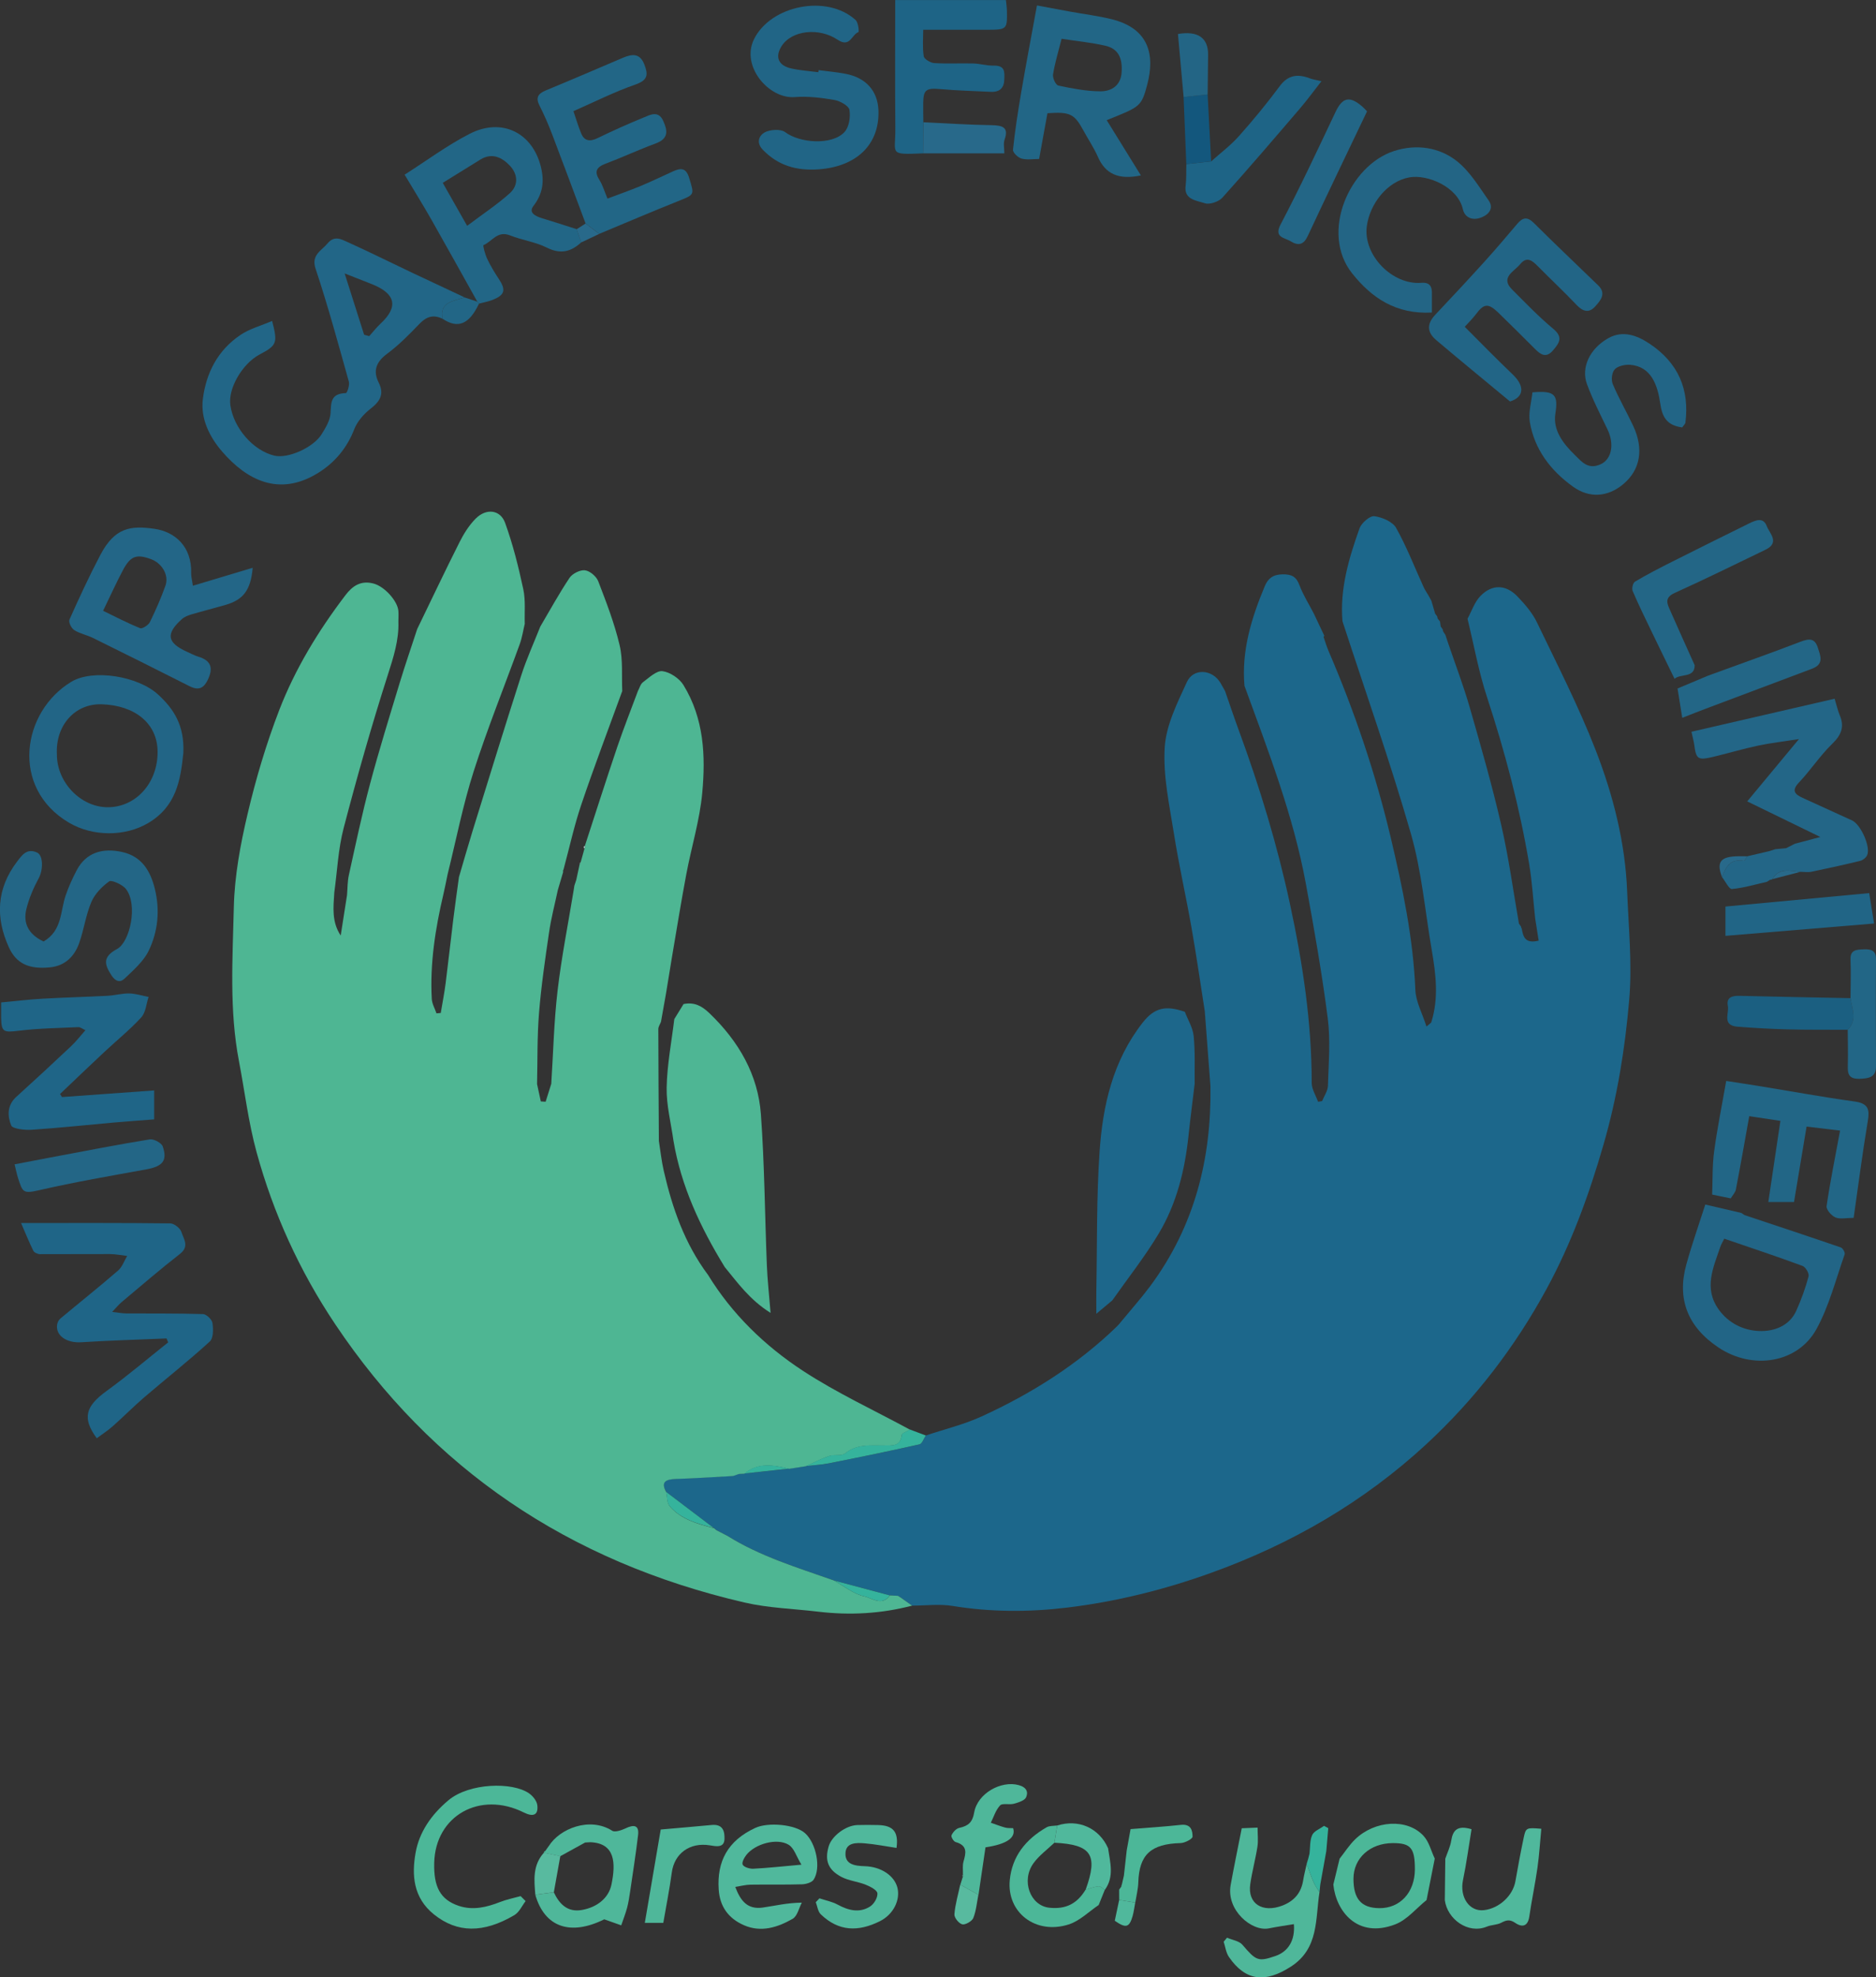 <svg xmlns="http://www.w3.org/2000/svg" id="Layer_2" viewBox="0 0 509.6 537.01"><rect x="0" y="0" width="509.6" height="537.01" fill="#333333" stroke="none"/><g id="Layer_1-2"><path d="m251.49,389.85c5.06-1.7,10.35-2.97,15.15-5.17,13.72-6.27,26.22-14.21,36.84-24.52.43-.41.78-.89,1.16-1.34,2.62-3.19,5.38-6.28,7.83-9.57,12.1-16.35,16.62-34.68,16.34-54.23-.51-6.79-1.03-13.58-1.54-20.37-1.19-7.58-2.28-15.18-3.61-22.74-1.49-8.47-3.41-16.89-4.75-25.38-1.23-7.81-3-15.74-2.53-23.51.36-6.03,3.4-12.07,6.03-17.8,1.78-3.87,6.96-3.47,9.14.28.42.72.81,1.44,1.22,2.16,1.25,3.59,2.46,7.2,3.77,10.77,5.66,15.38,10.39,30.97,13.84,46.94,3.48,16.12,5.94,32.26,5.93,48.71,0,1.71,1.12,3.42,1.73,5.14.37-.06.73-.13,1.1-.19.55-1.38,1.54-2.75,1.58-4.14.18-6.1.73-12.27-.04-18.29-1.57-12.27-3.73-24.49-5.97-36.68-3.39-18.45-10.22-36.01-16.66-53.67-.84-9.5,1.88-18.38,5.53-27.09.84-2,2.15-3.13,4.76-3.18,2.55-.05,3.8.66,4.64,2.93,1,2.68,2.59,5.17,3.92,7.75.96,2.02,1.92,4.05,2.87,6.07,0,0-.22.09-.22.09,0,0,.01.22.01.22.44,1.26.8,2.54,1.33,3.76,7.08,16.44,12.76,33.27,16.87,50.58,3.25,13.7,6.13,27.39,6.71,41.47.13,3.2,1.88,6.34,3.02,9.93.98-.85,1.24-.97,1.3-1.14,2.08-6.55,1.25-13.12.12-19.69-1.81-10.53-2.71-21.28-5.65-31.53-5.57-19.39-12.33-38.49-18.59-57.71-.74-8.77,1.73-17.07,4.64-25.24.51-1.43,2.8-3.43,4-3.28,2.14.26,5,1.52,5.91,3.14,2.9,5.17,5.03,10.7,7.48,16.08.37.81.89,1.56,1.35,2.34.26.47.51.93.77,1.4.34,1.16.68,2.33,1.02,3.49.19.25.37.51.56.76.02.22.08.44.17.64.2.25.39.5.59.74.07.46.13.91.2,1.37.18.26.36.51.54.77,0,.22.06.43.16.63.19.28.38.56.56.85.22.67.44,1.34.67,2.02,2,5.88,4.22,11.71,5.94,17.66,3.05,10.61,6.1,21.24,8.57,31.98,2.04,8.84,3.24,17.84,4.81,26.78.18.25.36.51.54.76.03.22.1.43.22.62.4,2.08.8,4.17,4.6,3.24-.32-2-.64-4.04-.96-6.08-.53-4.92-.81-9.89-1.63-14.77-2.58-15.36-6.57-30.42-11.45-45.31-2.28-6.94-3.56-14.17-5.29-21.26,1.14-2.08,1.89-4.5,3.51-6.18,3.15-3.25,6.91-3.15,10.05.12,2.06,2.14,4.08,4.5,5.32,7.09,5.51,11.45,11.33,22.82,15.91,34.6,4.81,12.38,8.07,25.24,8.58,38.51.38,9.76,1.39,19.6.56,29.28-1.13,13.21-3.22,26.36-6.96,39.29-3.92,13.58-8.69,26.8-15.51,39.33-8.51,15.62-19.26,29.76-32.71,42.19-16.83,15.54-36.45,27-58.5,34.92-12.6,4.53-25.69,7.8-39.1,9.41-10.28,1.24-20.68,1.23-31.03-.46-3.55-.58-7.31-.09-10.98-.08-1.01-.72-2.02-1.43-3.03-2.15l-.79-.51c-.74-.04-1.49-.08-2.23-.13-5.07-1.35-10.15-2.71-15.22-4.06-9.9-3.49-20.01-6.54-28.89-12.1-.99-.51-1.98-1.02-2.97-1.53-.25-.2-.49-.41-.74-.61-4.32-3.27-8.64-6.55-12.96-9.82-1.49-2.69-.2-3.45,2.63-3.54,5.19-.17,10.37-.53,15.55-.8.53-.18,1.05-.37,1.58-.55.49-.02.99-.05,1.48-.07,4.06-.44,8.12-.89,12.18-1.33,1.5-.23,3.01-.46,4.51-.7,2.09-.24,4.22-.33,6.27-.74,8.22-1.64,16.44-3.32,24.61-5.15.74-.17,1.16-1.58,1.73-2.41Z" style="fill:#1c678b;"></path><path d="m193.89,414.97c.25.2.49.41.74.61.99.51,1.98,1.02,2.97,1.53,8.88,5.56,18.99,8.61,28.89,12.1,2.75,1.52,5.33,3.69,8.3,4.33,1.97.42,4.84,2.8,6.93-.27.74.04,1.49.08,2.23.13.26.17.53.34.79.51,1.01.72,2.02,1.43,3.03,2.15-8.38,2.19-16.89,2.67-25.51,1.64-6.67-.8-13.5-.98-19.98-2.48-48.15-11.14-85.06-36.56-111.17-75.51-9.77-14.57-16.87-30.23-21.41-46.79-2.22-8.1-3.21-16.49-4.79-24.75-2.66-13.88-1.71-27.9-1.39-41.84.2-8.46,1.78-16.99,3.74-25.29,2.25-9.55,5.07-19.06,8.62-28.26,4.3-11.12,10.57-21.44,17.95-31.13,1.93-2.54,4.18-4.08,7.64-3.17,3.01.79,6.55,4.76,6.75,7.46.07.93.01,1.86,0,2.8.19,5.07-1.34,9.76-2.89,14.61-4.4,13.74-8.34,27.62-11.98,41.55-1.49,5.69-1.73,11.65-2.54,17.49-.24,3.95-.76,7.92,1.74,11.68.57-3.66,1.15-7.32,1.72-10.98.15-1.82.11-3.67.5-5.45,1.82-8.21,3.54-16.46,5.71-24.59,2.47-9.28,5.33-18.47,8.12-27.67,1.47-4.87,3.15-9.69,4.73-14.54,3.82-7.87,7.56-15.78,11.5-23.6,1.14-2.26,2.54-4.52,4.34-6.35,2.87-2.93,6.73-2.52,8.05,1.13,2.12,5.86,3.63,11.93,4.93,18,.65,3.04.3,6.26.4,9.4-.44,1.82-.71,3.69-1.34,5.45-4.18,11.54-8.81,22.96-12.54,34.62-2.93,9.17-4.76,18.63-7.08,27.96-.37,1.79-.71,3.58-1.13,5.36-2.21,9.38-3.69,18.84-3.17,28.47.07,1.33.84,2.62,1.28,3.93.39-.04.78-.08,1.16-.11.45-2.7.98-5.39,1.33-8.1.74-5.82,1.37-11.65,2.09-17.47.47-3.78,1.01-7.54,1.52-11.32,1.23-4.19,2.42-8.39,3.71-12.56,4.37-14.09,8.7-28.19,13.22-42.24,1.44-4.49,3.43-8.84,5.17-13.25,2.62-4.44,5.09-8.96,7.96-13.25.75-1.12,2.88-2.2,4.18-2.03,1.35.17,3.09,1.68,3.59,2.96,2.2,5.71,4.42,11.46,5.81,17.36.95,4.02.53,8.31.72,12.48-3.73,10.26-7.62,20.47-11.11,30.8-1.96,5.79-3.25,11.77-4.84,17.66-.14.21-.17.43-.1.67-.48,1.64-.97,3.27-1.45,4.91-.81,3.83-1.82,7.63-2.38,11.5-1.07,7.29-2.14,14.6-2.73,21.94-.52,6.4-.38,12.84-.53,19.26.34,1.57.68,3.14,1.02,4.71.44.03.87.05,1.31.08.51-1.62,1.02-3.25,1.53-4.87.54-8.43.73-16.89,1.71-25.28,1.07-9.15,2.89-18.23,4.38-27.34.06-.39.12-.79.18-1.18.17-.53.35-1.05.52-1.58.3-1.41.61-2.82.91-4.22.1-.2.2-.41.3-.61.34-1.21.67-2.43,1.01-3.64.14-.21.16-.43.08-.66,2.94-9.01,5.82-18.05,8.86-27.03,1.72-5.07,3.71-10.06,5.57-15.09.45-.83.69-1.91,1.4-2.44,1.65-1.22,3.69-3.2,5.29-2.99,2.08.27,4.59,1.98,5.67,3.73,5.63,9.13,6.06,19.29,5.13,29.35-.68,7.4-2.94,14.66-4.32,22.01-1.41,7.49-2.62,15.01-3.9,22.53-.56,3.3-1.08,6.6-1.62,9.9-.46,2.57-.91,5.14-1.37,7.71-.25.65-.72,1.31-.72,1.96.01,10.13.09,20.26.15,30.39.43,2.71.71,5.45,1.33,8.13,2.3,10.04,5.65,19.72,12.04,28.28,6.44,10.51,15.3,19.18,25.81,26.05,9.16,5.99,19.32,10.69,29.04,15.96-.79.49-2.21.93-2.26,1.48-.29,3.2-2.7,2.83-4.98,2.83-3.62,0-7.26-.41-10.39,2.17-.92.76-2.96.22-4.32.68-2.19.74-4.24,1.83-6.35,2.77-1.5.23-3.01.46-4.51.7-4.25-1.04-8.46-1.77-12.18,1.33-.49.02-.99.05-1.48.07-.53.18-1.05.37-1.58.55-5.18.28-10.37.64-15.55.8-2.84.09-4.12.86-2.63,3.54.31,1.32.18,2.95.99,3.9,3.02,3.51,7.48,4.79,11.97,5.92Z" style="fill:#4eb693;"></path><path d="m185.68,272.68c2.92-.6,4.97.52,6.99,2.45,8.06,7.71,13.24,16.8,14.02,27.46.99,13.66,1.07,27.37,1.62,41.06.16,4.02.62,8.02,1.01,12.91-5.76-3.63-8.93-8.19-12.45-12.45-6.61-10.76-11.87-21.98-13.93-34.32-.67-4.81-1.94-9.63-1.85-14.43.12-6.21,1.33-12.4,2.08-18.6.84-1.36,1.67-2.72,2.51-4.08Z" style="fill:#4eb694;"></path><path d="m302.15,353.16c-1.18.99-2.36,1.97-4.34,3.63,0-2.59-.03-4.37,0-6.15.24-12.66.02-25.35.89-37.97.86-12.39,3.56-24.53,11.68-34.92,3.25-4.16,6.34-4.74,11.47-2.96.84,2.19,2.18,4.34,2.4,6.58.43,4.29.22,8.64.27,12.97-.56,4.68-1.17,9.35-1.66,14.03-.99,9.32-3.18,18.4-8.08,26.61-3.76,6.3-8.4,12.15-12.64,18.19Z" style="fill:#1d678b;"></path><path d="m120.23,86.58c-2.5-1.22-4.39-.6-6.25,1.33-2.77,2.88-5.6,5.78-8.83,8.17-3.06,2.27-3.85,4.72-2.28,7.83,1.55,3.07.43,5.05-2.22,7.1-1.87,1.45-3.62,3.48-4.43,5.58-1.95,5.05-5.29,9.09-9.94,11.93-10.49,6.41-19.22,1.87-25.9-5.84-3.55-4.1-5.94-9.08-5.27-14.36.87-6.89,3.94-13.17,10.27-17.4,2.45-1.64,5.54-2.47,8.54-3.76,1.56,6.02,1.29,6.63-3.38,9.1-4.72,2.5-8.62,9.23-7.97,13.77.89,6.26,6.26,12.39,12.01,13.72,3.66.84,10.55-2.18,12.81-5.86,1.09-1.76,2.28-3.73,2.4-5.66.18-2.85-.06-5.35,4.17-5.48.33-.01,1.07-2.16.8-3.11-2.87-10.25-5.66-20.53-9.03-30.65-1.26-3.77,1.55-4.84,3.3-6.94,1.8-2.15,3.69-1.08,5.32-.34,5.92,2.67,11.72,5.57,17.59,8.35,4.75,2.25,9.52,4.47,14.27,6.7-3.06,1-6.93,1.28-5.98,5.8Zm-21.32,4.33c.46.13.92.25,1.39.38,1.03-1.15,1.98-2.38,3.12-3.44q7.33-6.84-2.49-10.72c-2.27-.9-4.54-1.79-7.31-2.87,1.94,6.12,3.61,11.38,5.29,16.65Z" style="fill:#226687;"></path><path d="m5.74,332.15c14.26,0,27.39-.06,40.52.1,1.06.01,2.71,1.33,3.02,2.33.58,1.88,2.24,3.9-.38,5.94-5.38,4.19-10.53,8.64-15.75,13.01-.81.67-1.47,1.49-2.69,2.76,1.68.19,2.74.4,3.79.41,6.97.05,13.94-.04,20.9.18.93.03,2.43,1.48,2.56,2.41.23,1.68.31,4.1-.76,5.07-5.71,5.22-11.84,10.04-17.74,15.1-2.96,2.54-5.68,5.31-8.6,7.89-1.33,1.18-2.87,2.16-4.33,3.25-4.02-5.49-3.08-8.67,2.7-12.86,5.75-4.17,11.15-8.77,16.7-13.18-.15-.35-.3-.71-.44-1.06-7.72.33-15.45.53-23.16,1.03-3.86.25-6.98-1.71-6.57-4.74.08-.6.41-1.31.89-1.7,5.21-4.35,10.54-8.59,15.67-13.03,1.15-1,1.66-2.63,2.47-3.97-1.57-.18-3.14-.5-4.71-.51-6.32-.03-12.64.06-18.95.03-.62,0-1.57-.42-1.81-.89-1.12-2.25-2.06-4.59-3.34-7.54Z" style="fill:#1f6587;"></path><path d="m479.97,239.48c-3.16.71-6.3,1.67-9.51,1.96-.77.07-1.78-2.1-2.68-3.23,1-2.59,2.02-5.11,5.93-4.4.21.04.61-.82.92-1.26,2.02-.47,4.04-.95,6.06-1.42.51-.17,1.03-.33,1.54-.5.99-.1,1.98-.19,2.97-.29.78-.4,1.56-.8,2.35-1.19,1.99-.53,3.98-1.06,6.93-1.84-6.97-3.39-13.06-6.36-19.86-9.67,4.7-5.67,9.05-10.9,14.05-16.92-4.31.68-7.78,1.07-11.16,1.79-4.07.87-8.06,2.06-12.11,3.03-4.17,1-4.65.65-5.16-3.2-.13-1.01-.42-1.99-.77-3.61,12.86-2.97,25.83-5.96,38.89-8.97.64,2.1.9,3.34,1.39,4.48,1.31,3.06.49,5.32-2.02,7.75-3.34,3.23-5.87,7.16-9.07,10.54-2.02,2.14-1.19,3.15.99,4.15,4.47,2.04,8.95,4.07,13.42,6.12,2.43,1.12,5.16,7.28,4.11,9.5-.3.64-1.14,1.31-1.86,1.49-4.39,1.07-8.81,2.05-13.24,2.96-.96.2-2.01.02-3.02.02-2.82-.29-5.81-1.17-7.59,1.97-.17.15-.38.22-.62.19-.29.18-.59.36-.88.55Z" style="fill:#236687;"></path><path d="m309.92,47.64c-6.18,1.29-9.67-.46-11.69-5.05-1.08-2.46-2.63-4.75-3.92-7.13-2.46-4.54-3.64-5.14-9.78-4.71-.73,3.99-1.46,8.03-2.26,12.42-1.61,0-3.32.31-4.79-.11-.99-.28-2.39-1.65-2.31-2.41.55-5.24,1.36-10.46,2.25-15.67,1.29-7.56,2.73-15.11,4.26-23.5,2.87.54,5.92,1.11,8.98,1.67,3.75.68,7.56,1.15,11.24,2.05,10.32,2.53,11.82,9.8,9.76,17.7-1.61,6.18-2.02,6.09-11.03,9.74,3.03,4.89,6.06,9.79,9.29,15.01Zm-21.55-37.11c-.92,3.67-1.84,6.65-2.32,9.69-.15.97.72,2.86,1.45,3.02,3.72.79,7.55,1.53,11.35,1.56,3.21.03,5.6-1.69,5.83-5.11.28-4.02-.97-6.49-4.47-7.28-3.82-.87-7.77-1.25-11.85-1.88Z" style="fill:#226686;"></path><path d="m52.41,159.07c5.75-1.72,10.83-3.25,16.23-4.87-.52,6.08-2.56,8.68-7.37,10.08-3.07.89-6.18,1.67-9.24,2.57-.92.27-1.92.66-2.59,1.26-4.49,4.01-4.08,6.45,1.37,8.91,1.02.46,2.02,1,3.09,1.33,3.7,1.11,3.94,3.34,2.56,6.24-1.04,2.19-2.4,3.08-4.97,1.77-8.72-4.42-17.47-8.78-26.25-13.11-1.64-.81-3.59-1.16-5.09-2.14-.8-.52-1.59-2.16-1.27-2.87,2.64-5.92,5.37-11.81,8.4-17.57,3.96-7.5,8.29-7.95,14.64-7.06,5.52.78,10.2,4.73,10.01,12.04-.03.98.26,1.97.46,3.4Zm-24.41,6.81c3.48,1.68,6.71,3.37,10.09,4.73.54.22,2.22-.84,2.61-1.63,1.59-3.23,3.03-6.54,4.24-9.91,1.02-2.85-.92-6.11-3.93-7.22-3.93-1.44-5.55-.89-7.63,3.02-1.79,3.37-3.35,6.84-5.38,11.02Z" style="fill:#236687;"></path><path d="m129.67,81.94c-4.15-7.43-8.27-14.87-12.48-22.28-2.31-4.06-4.78-8.04-7.28-12.22,6.02-3.83,11.53-7.95,17.63-11.08,8.8-4.53,17.08-.28,19.37,8.88.99,3.97.59,7.32-2.02,10.71-1.39,1.82.57,2.78,2.39,3.33,3.14.95,6.25,1.97,9.37,2.96.41,1.2.82,2.39,1.23,3.59-2.76,2.53-5.57,3.31-9.36,1.41-3.07-1.54-6.73-2.02-9.97-3.31-3.47-1.38-4.87,1.68-7.21,2.64-.23.09.44,2.55,1.02,3.77.89,1.87,1.98,3.68,3.14,5.42,2.01,3.03,1.65,4.4-1.85,5.74-1.13.43-2.36.64-3.54.96-.13-.19-.27-.36-.44-.53Zm-2.78-20.61c4.17-3.14,8.14-5.75,11.6-8.86,2.45-2.21,2.15-5.28-.07-7.56-2.03-2.09-4.71-3.55-7.92-1.58-3.48,2.14-6.94,4.3-10.23,6.33,2.25,3.97,4.29,7.56,6.62,11.67Z" style="fill:#226686;"></path><path d="m23.21,279.78c-.85-.38-1.41-.85-1.94-.83-5.37.25-10.76.32-16.08.97-4.27.52-4.82.41-4.88-3.64-.02-1.28,0-2.57,0-4.04,3.8-.35,7.49-.8,11.2-1.01,5.89-.34,11.79-.48,17.68-.79,1.98-.1,3.95-.67,5.91-.64,1.76.04,3.51.61,5.26.95-.63,1.88-.74,4.18-2.01,5.57-3.09,3.38-6.74,6.31-10.11,9.47-4.01,3.75-7.96,7.55-11.93,11.32.18.28.35.56.53.83,4.18-.3,8.37-.6,12.55-.9,4.09-.29,8.17-.59,12.49-.9v7.86c-3.79.3-7.38.55-10.97.86-7.43.66-14.86,1.47-22.3,1.96-1.9.13-5.2-.25-5.57-1.17-1.01-2.51-1.17-5.46,1.4-7.78,5.02-4.54,9.99-9.14,14.91-13.78,1.37-1.29,2.51-2.8,3.87-4.33Z" style="fill:#1f6587;"></path><path d="m472.4,329.25c.22.05.43.11.65.18.28.19.57.38.85.57,8.72,2.91,17.45,5.79,26.14,8.78.55.19,1.22,1.4,1.04,1.9-2.41,6.81-4.18,13.94-7.65,20.27-5.1,9.28-17.38,11.2-26.66,4.98-8.4-5.63-11.25-13.23-8.71-22.45,1.51-5.5,3.43-10.91,5.17-16.35,3.06.71,6.12,1.42,9.17,2.14Zm-4.02,7.16c-.45.92-.84,1.53-1.06,2.18-1.91,5.67-4.64,11.3-.38,17.14,2.66,3.63,6.62,5.59,10.95,5.75,4.1.15,8.2-1.44,10.03-5.46,1.37-3.03,2.51-6.18,3.36-9.37.22-.81-.79-2.54-1.66-2.86-6.96-2.57-14.01-4.91-21.25-7.39Z" style="fill:#226586;"></path><path d="m465.09,324.41c.16-3.91.02-7.84.54-11.71.84-6.24,2.11-12.43,3.28-19.14,3.26.51,6.49.99,9.71,1.52,8.38,1.37,16.73,2.9,25.14,4.06,4,.55,4.1,2.4,3.59,5.46-1.45,8.68-2.57,17.4-3.82,26.15-2.02,0-3.74.42-4.95-.12-1.13-.5-2.54-2.14-2.4-3.1.98-6.66,2.33-13.28,3.66-20.48-3.01-.36-5.88-.71-9.1-1.09-1.17,7.06-2.28,13.67-3.41,20.48h-6.98c1.09-7.28,2.14-14.36,3.28-22.03-2.68-.41-5.53-.84-8.46-1.28-1.24,6.88-2.37,13.4-3.63,19.9-.17.86-.92,1.62-1.4,2.43-1.69-.35-3.37-.69-5.06-1.04Z" style="fill:#226686;"></path><path d="m159.07,60.7c-3.04-8.11-6.04-16.24-9.13-24.34-1-2.61-2.12-5.18-3.39-7.69-1.03-2.02-.53-3.18,1.66-4.09,7.02-2.9,14-5.9,20.98-8.88,2.59-1.1,4.64-1.27,5.84,1.81,1.05,2.71,1.05,4.25-2.5,5.48-5.71,1.98-11.11,4.73-16.76,7.2.73,2.13,1.3,4.12,2.09,6.02.86,2.09,2.35,2.34,4.5,1.29,4.07-1.98,8.22-3.84,12.42-5.56,1.84-.76,4.06-2.02,5.37.88,1.17,2.59,1.6,4.79-2.04,6.14-4.6,1.7-9.04,3.77-13.62,5.5-2.61.98-3.05,2.23-1.65,4.44.87,1.37,1.31,2.97,2.18,5.04,2.99-1.13,6.06-2.21,9.06-3.45,2.96-1.23,5.84-2.64,8.76-3.96,2.21-.99,3.55-.91,4.37,1.8,1.39,4.65,1.58,4.47-3.03,6.31-7.17,2.86-14.27,5.9-21.4,8.87l-3.7-2.83Z" style="fill:#226686;"></path><path d="m49.79,204.62c-.76,7.33-1.93,14.4-9.55,18.91-6.3,3.73-15.09,3.68-21.48-.09-16.08-9.49-12.79-30.19.61-38.28,5.84-3.53,18.12-1.6,23.65,3.53,4.13,3.83,7.15,8.26,6.78,15.93Zm-34.33.33c0,7.55,6.5,14.28,13.81,14.28,7.63,0,13.58-6.57,13.54-15.06-.03-7.77-6.24-12.62-15.18-12.9-7.31-.23-12.62,5.78-12.17,13.67Z" style="fill:#226586;"></path><path d="m397.88,88.75c4.38,4.37,8.56,8.69,12.93,12.84,3.73,3.54,2.91,6.37-.63,7.44-7.15-5.93-13.66-11.26-20.07-16.69-2.59-2.2-2.48-4.48-.2-6.89,4.49-4.76,8.96-9.55,13.34-14.39,3.05-3.36,5.97-6.82,8.9-10.27,1.47-1.74,2.7-2.03,4.52-.22,5.74,5.71,11.64,11.29,17.46,16.93,2.32,2.24.61,4.17-.88,5.8-1.62,1.77-3.28,1.3-4.93-.43-3.4-3.59-7.04-6.98-10.52-10.51-1.5-1.52-3.01-2.89-4.86-.61-1.62,1.99-5.5,3.58-2.19,6.88,3.65,3.64,7.22,7.38,11.21,10.7,2.76,2.3,1.55,3.89-.1,5.83-1.89,2.21-3.39,1.11-4.91-.41-3.32-3.31-6.62-6.63-10-9.89-2.67-2.57-3.87-2.42-5.98.42-.91,1.22-2.03,2.3-3.09,3.48Z" style="fill:#226586;"></path><path d="m11.86,255.68c5.06-2.98,4.49-8.15,5.98-12.51.79-2.33,1.84-4.61,2.99-6.81,2.54-4.87,7.09-6.14,12.33-4.98,5.47,1.21,7.74,5.31,8.9,10.01,1.42,5.77.88,11.53-1.67,16.82-1.39,2.88-4.15,5.27-6.61,7.61-1.11,1.05-2.4.78-3.5-.93-1.96-3.04-2.44-5.02,1.54-7.17,3.47-1.88,5.73-12.01,2.38-16.3-.92-1.18-3.91-2.51-4.52-2.07-2.02,1.44-3.95,3.46-4.87,5.63-1.52,3.59-2.01,7.53-3.32,11.2-1.23,3.44-3.72,6.11-7.87,6.53-5.75.59-9.19-1.01-11.21-5.44-3.67-8.05-3.37-15.91,2.21-23.25,1.29-1.7,2.66-3.77,5.44-2.49,1.8.83,1.6,4.87.5,6.9-1.46,2.69-2.7,5.58-3.41,8.51-.91,3.74.56,6.83,4.69,8.75Z" style="fill:#236686;"></path><path d="m222.37,19.05c2.45.32,4.93.53,7.35,1,5.53,1.06,8.7,4.67,8.9,9.9.35,9.28-5.92,15.3-16.25,16.04-6.05.43-10.98-1.04-15.11-5.26-1.97-2.02-1.04-3.92.43-4.76,1.41-.8,4.4-.98,5.53-.12,4.02,3.04,12.71,3.65,16.12.07,1.33-1.39,1.71-4.1,1.41-6.06-.17-1.1-2.53-2.44-4.1-2.71-3.54-.61-7.23-1.06-10.8-.78-6.93.53-14.63-8.3-11.06-15.66,4.48-9.23,19.82-12.38,27.63-5.27.76.69.96,3.21.77,3.28-1.87.66-2.25,4.36-5.68,2.06-4.99-3.35-12.47-2.61-15.23,1.8-1.79,2.85-.88,5.22,2.65,6.01,2.4.54,4.9.7,7.35,1.02.03-.18.06-.36.09-.54Z" style="fill:#216586;"></path><path d="m456.97,116.08c-4.34-.57-5.46-2.99-5.98-6.52-.71-4.88-2.4-10.06-8.22-10.49-1.39-.1-3.37.36-4.16,1.26-.8.9-.99,2.86-.5,4.02,1.61,3.83,3.73,7.47,5.5,11.24,2.99,6.34,1.98,12.03-2.69,15.92-4.18,3.48-9.14,3.86-13.58.69-6.25-4.46-10.52-10.27-11.77-17.54-.45-2.62.43-5.43.7-8.1,6.15-.55,7.03.65,6.23,5.79-.7,4.5,2.11,8.12,5.33,11.26,1.84,1.79,3.56,4.04,7,2.46,2.92-1.34,3.78-5.37,1.84-9.43-1.95-4.08-4.04-8.12-5.59-12.33-1.64-4.48.74-9.62,5.79-12.46,3.9-2.2,7.72-.82,11.14,1.44,7.99,5.29,10.93,12.6,9.82,21.46-.05.41-.5.78-.87,1.33Z" style="fill:#226586;"></path><path d="m250.76,41.65c-9.47.38-7.49.28-7.55-6.63-.1-11.65-.03-23.3-.03-35.01h30.07c.09.93.25,1.93.27,2.94.1,5.03,0,5.12-5.35,5.14-5.61.02-11.22,0-17.39,0,0,2.16-.23,4.7.14,7.18.11.75,1.8,1.8,2.84,1.86,3.52.23,7.08.01,10.61.11,1.85.05,3.7.62,5.54.58,3.19-.07,2.96,1.8,2.9,3.75-.06,2.27-1.18,3.5-3.72,3.37-4.5-.22-9.01-.33-13.5-.73-3.98-.35-4.75.09-4.81,3.74-.03,1.75.02,3.51.04,5.26-.02,2.81-.04,5.63-.07,8.44Z" style="fill:#1e6486;"></path><path d="m388.97,84.88c-9.74.53-16.35-3.96-21.65-10.61-8.85-11.1-.73-29.32,11.31-33.24,6.1-1.99,12.39-1.05,17.19,2.79,3.53,2.83,5.95,6.91,8.56,10.62,1.46,2.07.13,3.83-2.07,4.65-2.37.89-4.42,0-4.94-2.3-1.37-6.02-9.54-9.47-14.46-8.63-6.06,1.04-10.83,7.18-11.63,13.31-1.02,7.82,6.93,15.98,14.84,15.34,2.25-.18,2.86.99,2.85,2.77-.01,1.63,0,3.27,0,5.29Z" style="fill:#236585;"></path><path d="m454.88,184.35c-2.01-4.13-4.04-8.25-6.03-12.39-1.83-3.79-3.69-7.57-5.34-11.43-.3-.7.04-2.22.63-2.57,3.22-1.92,6.59-3.65,9.96-5.35,7.01-3.53,14.05-7.02,21.1-10.49,1.71-.84,3.77-1.7,4.69.68.8,2.09,3.7,4.56-.34,6.51-8.18,3.94-16.32,7.97-24.61,11.71-2.93,1.32-2.05,2.96-1.26,4.75,2.18,4.98,4.44,9.92,6.66,14.88.03,3.57-3.83,2.22-5.46,3.7Z" style="fill:#236686;"></path><path d="m358.43,513.88c-1.15,7.2-.1,15.24-7.73,20.19-7,4.54-12.37,3.95-16.86-2.58-.82-1.19-.98-2.76-1.44-4.15.3-.37.61-.73.91-1.1,1.42.62,3.3.89,4.17,1.91,3.73,4.36,4.27,4.67,8.96,3.07,3.53-1.2,5.4-4.31,5.03-8.66-2.28.38-4.56.69-6.8,1.15-4.62.94-11.63-4.93-10.37-11.8.93-5.09,1.98-10.17,3.01-15.39,1.5-.06,2.73-.12,4.3-.18,0,1.84.21,3.54-.04,5.19-.53,3.41-1.46,6.77-1.95,10.18-.77,5.29,3.33,7.9,8.77,5.79,3.36-1.31,5.1-3.62,5.61-6.87.24-1.49.63-2.95.95-4.43.63,1.69,1.21,3.41,1.93,5.07.4.92,1.04,1.75,1.56,2.62Z" style="fill:#4fb79a;"></path><path d="m199.73,512.45c1.39,3.69,3.23,6.19,7.44,5.61,3.27-.46,6.48-1.28,10.64-1.34-.81,1.51-1.2,3.66-2.52,4.41-4,2.28-8.49,3.77-13.18,1.73-4.34-1.89-6.58-5.17-6.88-9.7-.51-7.59,2.41-13.27,9.97-16.75,3.46-1.59,10.8-.96,13.49,1.45,3.03,2.73,4.41,9.49,2.31,12.65-.5.74-2.05,1.2-3.14,1.23-4.67.14-9.35.03-14.03.1-1.28.02-2.56.37-4.11.61Zm17.97-6.04c-1.39-2.27-1.98-4.51-3.49-5.42-3.19-1.91-9.11-.24-11.48,2.79-.59.76-1.3,2.08-.97,2.66.38.66,1.88,1.11,2.86,1.07,3.84-.19,7.67-.62,13.09-1.1Z" style="fill:#50b89c;"></path><path d="m142.79,516.29c-1.01,1.3-1.72,3.02-3.07,3.82-8.44,4.97-15.54,4.86-21.83-.18-5.66-4.54-6.08-10.73-4.99-16.79.99-5.55,4.22-10.28,8.9-14.21,5.64-4.75,17.41-5.05,21.93-1.88,1.05.74,2.1,2.07,2.23,3.22.3,2.64-1.06,3.26-3.66,1.97-11.91-5.96-24.05.86-24.35,13.69-.16,6.54,1.67,9.98,6.66,11.66,3.84,1.29,7.59.39,11.26-1.05,1.78-.7,3.7-1.07,5.56-1.59l1.36,1.36Z" style="fill:#4cb798;"></path><path d="m329,43.83c2.54-2.27,5.32-4.36,7.55-6.87,3.9-4.38,7.62-8.9,11.09-13.58,2.29-3.08,4.94-3.36,8.29-2.06.67.26,1.42.35,3.03.73-2.11,2.69-3.84,5.08-5.77,7.33-6.99,8.16-13.97,16.33-21.17,24.33-.94,1.05-3.42,1.91-4.67,1.5-2.27-.75-5.77-.95-5.29-4.7.25-1.96.14-3.96.2-5.95,2.25-.24,4.5-.49,6.75-.73Z" style="fill:#1e6486;"></path><path d="m387.51,516.02c-2.82,2.25-5.26,5.36-8.53,6.61-10.29,3.93-16.06-3.61-16.79-10.82.57-2.34,1.13-4.68,1.7-7.02,1.39-1.76,2.6-3.68,4.21-5.25,5.35-5.2,14.16-5.75,18.57-.98,1.54,1.66,2.07,4.11,3.07,6.2-.74,3.76-1.49,7.51-2.23,11.27Zm-3.17-8.39c0-5.76-1.13-7.09-5.99-7.08-6.19.02-10.68,4.07-10.69,9.67-.01,5.49,2.11,7.93,6.97,8,5.7.08,9.71-4.29,9.71-10.59Z" style="fill:#4cb798;"></path><path d="m149.09,501.34c2.88-4.67,11.08-8.04,17.22-4.14.72.46,2.53-.13,3.6-.65,2.37-1.13,3.73-.83,3.42,1.82-.61,5.13-1.41,10.23-2.16,15.35-.22,1.47-.44,2.95-.82,4.39-.43,1.61-1.06,3.18-1.6,4.77-1.46-.52-2.92-1.03-4.61-1.63-9.18,4.56-16.2,2.17-18.73-6.67,1.68-.22,3.35-.45,5.03-.67,1.46,3.09,3.65,5.51,7.64,4.8,4.07-.72,7.25-3.19,8.02-6.9,1.19-5.78,1.07-11.23-5.73-11.5-.47.03-.95.05-1.42.08-2.26,1.24-4.51,2.48-6.77,3.73-1.48-.31-2.97-.63-4.45-.94,0-.24.12-.39.37-.46.32-.45.64-.91.96-1.36Z" style="fill:#4fb79a;"></path><path d="m392.61,504.76c.56-1.63,1.35-3.23,1.61-4.91.45-2.84,1.71-4.21,5.51-3.07-.76,4.6-1.37,9.25-2.32,13.83-.96,4.6,1.72,8.63,5.72,8.15,4.17-.5,7.83-3.94,8.52-7.86.69-3.96,1.43-7.92,2.26-11.86.57-2.69.73-2.72,4.77-2.38-.34,3.52-.54,7.05-1.04,10.56-.63,4.44-1.57,8.84-2.22,13.28-.37,2.55-1.82,3.08-3.8,1.73-1.49-1.01-2.4-.8-3.82-.05-1.15.61-2.69.55-3.92,1.06-5.13,2.11-10.77-2.08-11.41-7.22.04-3.75.09-7.51.13-11.26Z" style="fill:#50b89c;"></path><path d="m468.7,254.16v-7.96c12.95-1.21,25.79-2.41,39.05-3.65.48,2.99.87,5.38,1.33,8.26-13.7,1.14-26.81,2.22-40.38,3.35Z" style="fill:#216586;"></path><path d="m3.96,316.21c3.74-.71,7.34-1.41,10.95-2.09,8.59-1.61,17.17-3.29,25.8-4.69,1.06-.17,3.17.98,3.49,1.9,1.35,3.9-.05,5.44-4.41,6.24-9.72,1.77-19.47,3.44-29.08,5.65-4.49,1.03-4.54.59-5.8-3.26-.35-1.08-.56-2.19-.95-3.75Z" style="fill:#236686;"></path><path d="m464.02,183.48c8.39-3.06,16.81-6.03,25.14-9.22,2.37-.91,3.82-.89,4.61,1.57.72,2.24,1.84,4.52-1.59,5.8-9.72,3.64-19.44,7.3-29.15,10.96-1.73.65-3.45,1.34-6.06,2.36-.45-2.77-.87-5.37-1.28-7.97,2.78-1.17,5.56-2.34,8.33-3.5Z" style="fill:#236686;"></path><path d="m371.35,30.23c-5.5,11.53-10.89,22.68-16.13,33.9-1.08,2.3-2.49,2.71-4.58,1.42-1.7-1.05-4.66-1.01-2.78-4.59,5.28-10.04,10.07-20.29,14.91-30.52,1.9-4.01,3.83-4.51,7.34-1.45.46.4.85.86,1.24,1.25Z" style="fill:#236686;"></path><path d="m222.59,515.55c1.65.55,3.43.89,4.91,1.69,2.91,1.57,5.9,2.38,8.82.55,1.12-.7,2.12-2.44,2.02-3.61-.08-.87-1.93-1.82-3.18-2.33-2.13-.85-4.6-1.07-6.58-2.11-3.7-1.95-4.59-4.53-3.47-8.32.83-2.8,4.64-5.67,7.77-5.77,1.89-.06,3.79-.04,5.68,0,4.09.1,5.58,1.87,4.97,6.21-2.88-.43-5.75-1.01-8.64-1.25-2.24-.18-5.07-.26-5.22,2.63-.16,3.06,2.41,3.5,5.2,3.58,4.49.12,8.08,2.6,8.9,5.82.83,3.27-1,7.26-4.79,9.14-5.81,2.88-11.13,2.82-16.01-1.88-.81-.78-.93-2.19-1.37-3.3.33-.35.67-.7,1-1.05Z" style="fill:#50b89c;"></path><path d="m501.92,279.67c-5.44-.03-10.88.03-16.31-.11-4.51-.11-9.01-.38-13.51-.71-4.45-.33-2.34-3.58-2.74-5.65-.43-2.21.94-2.8,3.13-2.75,10.06.25,20.13.43,30.2.63.41,2.91,1.95,5.91-.76,8.59Z" style="fill:#1b5f81;"></path><path d="m298.47,517.35c-2.7,1.81-5.14,4.32-8.16,5.29-8.99,2.87-16.89-3.26-16.01-12.09.63-6.34,4.26-11.01,10.02-14.3.77-.44,1.9-.34,2.86-.49-.25,1.56-.51,3.12-.76,4.68-1.91,1.83-4.14,3.46-5.66,5.54-3.46,4.76-.92,11.57,4.28,12.12,4.45.47,7.55-1.07,9.86-4.92,1.17-.32,2.33-.79,3.53-.91.52-.05,1.12.63,1.68.97-.55,1.36-1.1,2.73-1.65,4.09Z" style="fill:#4cb798;"></path><path d="m501.92,279.67c2.71-2.68,1.17-5.68.76-8.59.01-3.5.14-7.01,0-10.5-.11-2.62,1.58-2.69,3.65-2.76,2.14-.07,3.29.43,3.27,2.7-.07,9.69-.04,19.38,0,29.07.01,2.92-1.84,3.31-4.45,3.39-2.94.09-3.28-1.33-3.21-3.5.1-3.27,0-6.54-.02-9.8Z" style="fill:#226686;"></path><path d="m261.57,509c.04-1.15-.15-2.35.16-3.44.65-2.3,1.19-4.35-2.15-5.3-.56-.16-1.3-1.42-1.1-1.85.36-.81,1.24-1.81,2.09-1.99,2.53-.54,3.61-1.59,4.05-4.15.9-5.24,7.32-8.77,12.1-7.47,2.24.61,2.62,1.97,2,3.33-.4.87-2.08,1.39-3.3,1.73-1.22.34-3.13-.21-3.74.44-1.21,1.28-1.73,3.11-2.53,4.72,1.29.44,2.57.95,3.89,1.31.7.19,1.48.12,2.17.16q1.22,3.9-7.51,5.21c-.63,4.27-1.27,8.59-1.9,12.9-1.64-.92-3.29-1.83-4.93-2.75.22-.72.45-1.44.67-2.16.09-.06.25-.13.24-.18-.03-.17-.12-.33-.18-.49Z" style="fill:#4fb79a;"></path><path d="m180.18,522.21h-5.02c1.48-8.68,2.92-17.12,4.32-25.35,4.92-.43,9.39-.81,13.85-1.23,3.21-.3,3.53,1.95,3.47,3.83-.08,2.48-2.37,1.96-4.03,1.69-5.39-.86-9.59,2.21-10.28,7.38-.61,4.52-1.51,9.01-2.31,13.68Z" style="fill:#4fb79a;"></path><path d="m250.76,41.65c.02-2.81.04-5.63.07-8.44,6.15.28,12.29.69,18.44.78,3.17.05,4.79.63,3.61,3.95-.37,1.05-.06,2.3-.06,3.71h-22.06Z" style="fill:#28698a;"></path><path d="m306.04,502.65c.37-2.03.73-4.05,1.07-5.9,4.75-.39,9.21-.66,13.65-1.15,2.84-.31,3.18,1.62,3.19,3.2,0,.6-2.07,1.71-3.22,1.74-8.1.22-11.29,3.13-11.52,10.71-.06,1.82-.53,3.63-.82,5.45-1.46-.23-2.92-.47-4.37-.7,0-.94,0-1.88-.01-2.82.2-.27.39-.55.59-.82,0-.21.05-.4.15-.59.18-.8.37-1.59.55-2.39.25-2.24.5-4.49.75-6.73Z" style="fill:#4cb798;"></path><path d="m329,43.83c-2.25.24-4.5.49-6.75.73-.25-6.07-.49-12.15-.74-18.22,2.18-.24,4.36-.47,6.53-.71.32,6.06.64,12.13.96,18.19Z" style="fill:#13577d;"></path><path d="m286.42,500.45c.25-1.56.51-3.12.76-4.68,5.77-1.86,11.42.74,13.82,6.17.54,3.83,1.75,7.7-.88,11.32-.56-.35-1.16-1.02-1.68-.97-1.2.12-2.36.58-3.53.91,3.43-9.48,1.58-12.26-8.49-12.75Z" style="fill:#50b89c;"></path><path d="m328.05,25.64c-2.18.24-4.36.47-6.53.71-.51-5.71-1.03-11.41-1.54-17.12,5.37-.91,8.21,1.02,8.19,5.57-.02,3.62-.08,7.23-.12,10.85Z" style="fill:#236585;"></path><path d="m218.88,398.16c2.11-.94,4.16-2.02,6.35-2.77,1.36-.46,3.4.08,4.32-.68,3.13-2.58,6.77-2.17,10.39-2.17,2.28,0,4.69.37,4.98-2.83.05-.55,1.47-.99,2.26-1.48,1.44.54,2.87,1.08,4.31,1.62-.57.83-.99,2.24-1.73,2.41-8.17,1.84-16.39,3.52-24.61,5.15-2.05.41-4.18.5-6.27.74Z" style="fill:#35b39c;"></path><path d="m358.43,513.88c-.53-.87-1.17-1.7-1.56-2.62-.72-1.66-1.29-3.38-1.93-5.07.15-.48.3-.96.44-1.44.11-.45.23-.9.34-1.35.2-1.7.05-3.54.73-5.05.48-1.06,2.1-1.67,3.21-2.48.38.21.76.41,1.15.62-.18,2.07-.35,4.15-.53,6.22-.55,3.04-1.09,6.07-1.64,9.11l-.21,2.07Z" style="fill:#35b39c;"></path><path d="m150.45,513.9c-1.68.22-3.35.45-5.03.67-.34-4-.75-8.01,2.33-11.41,1.48.31,2.96.63,4.45.94-.58,3.26-1.17,6.53-1.75,9.79Z" style="fill:#58ba9f;"></path><path d="m120.23,86.58c-.95-4.53,2.92-4.81,5.98-5.8,1.16.39,2.32.78,3.47,1.16.16.16.31.34.43.53-2.63,5.6-5.72,6.89-9.88,4.11Z" style="fill:#226686;"></path><path d="m260.84,511.83c1.64.92,3.29,1.83,4.93,2.75-.42,2.12-.59,4.32-1.38,6.31-.34.86-2.19,1.93-3,1.72-.96-.25-2.2-1.82-2.13-2.73.21-2.7,1.01-5.37,1.58-8.05Z" style="fill:#58ba9f;"></path><path d="m302.82,521.64c.4-1.88.79-3.76,1.19-5.64,1.46.23,2.92.47,4.37.7-.24,1.23-.38,2.48-.72,3.69-.9,3.12-1.83,3.34-4.84,1.25Z" style="fill:#50b89c;"></path><path d="m159.07,60.7l3.7,2.83c-1.63.77-3.26,1.54-4.89,2.31-.41-1.2-.82-2.39-1.23-3.59.81-.52,1.61-1.03,2.42-1.55Z" style="fill:#28698a;"></path><path d="m474.63,232.55c-.31.44-.71,1.3-.92,1.26-3.91-.71-4.94,1.81-5.93,4.4-1.5-3.87-.55-5.41,3.52-5.64,1.11-.06,2.22-.01,3.33-.02Z" style="fill:#28698a;"></path><path d="m481.47,238.75c1.78-3.14,4.77-2.26,7.59-1.97-2.53.66-5.06,1.31-7.59,1.97Z" style="fill:#28698a;"></path><path d="m487.54,229.14c-.78.4-1.56.8-2.35,1.19.78-.4,1.56-.8,2.35-1.19Z" style="fill:#28698a;"></path><path d="m482.23,230.63c-.51.17-1.03.33-1.54.5.51-.17,1.03-.33,1.54-.5Z" style="fill:#28698a;"></path><path d="m388.79,163.16c-.26-.47-.51-.93-.77-1.4.26.47.51.93.77,1.4Z" style="fill:#eff6f8;"></path><path d="m149.09,501.34c-.32.45-.64.91-.96,1.36.32-.45.64-.91.96-1.36Z" style="fill:#58ba9f;"></path><path d="m355.72,503.39c-.11.45-.23.9-.34,1.35.11-.45.23-.9.34-1.35Z" style="fill:#4fb79a;"></path><path d="m391.89,170.93c-.18-.26-.36-.51-.54-.77.18.26.36.51.54.77Z" style="fill:#eff6f8;"></path><path d="m392.61,172.4c-.19-.28-.38-.56-.56-.85.19.28.38.56.56.85Z" style="fill:#eff6f8;"></path><path d="m391.14,168.79c-.2-.25-.39-.5-.59-.74.2.25.39.5.59.74Z" style="fill:#eff6f8;"></path><path d="m390.37,167.4c-.19-.25-.37-.51-.56-.76.19.25.37.51.56.76Z" style="fill:#eff6f8;"></path><path d="m473.9,329.99c-.28-.19-.57-.38-.85-.57.28.19.57.38.85.57Z" style="fill:#d0e8e9;"></path><path d="m261.57,509c.06.16.15.32.18.49,0,.05-.16.12-.24.18-.09-.23-.07-.45.06-.67Z" style="fill:#58ba9f;"></path><path d="m479.97,239.48c.29-.18.59-.36.88-.55-.29.18-.59.36-.88.55Z" style="fill:#28698a;"></path><path d="m193.89,414.97c-4.48-1.13-8.95-2.41-11.97-5.92-.81-.95-.69-2.58-.99-3.9,4.32,3.27,8.64,6.55,12.96,9.82Z" style="fill:#35b39c;"></path><path d="m241.71,433.27c-2.09,3.07-4.96.69-6.93.27-2.97-.64-5.55-2.81-8.3-4.33,5.07,1.35,10.15,2.71,15.22,4.06Z" style="fill:#35b39c;"></path><path d="m202.18,400.18c3.72-3.1,7.93-2.37,12.18-1.33-4.06.44-8.12.89-12.18,1.33Z" style="fill:#35b39c;"></path><path d="m197.6,417.11c-.99-.51-1.98-1.02-2.97-1.53.99.51,1.98,1.02,2.97,1.53Z" style="fill:#35b39c;"></path><path d="m199.11,400.81c.53-.18,1.05-.37,1.58-.55-.53.18-1.05.37-1.58.55Z" style="fill:#35b39c;"></path><path d="m412.59,250.83c.18.25.36.51.54.76-.18-.25-.36-.51-.54-.76Z" style="fill:#e0f1f6;"></path><path d="m244.74,433.9c-.26-.17-.53-.34-.79-.51.27.17.53.34.79.51Z" style="fill:#35b39c;"></path><path d="m155.99,240.51c.17-.53.35-1.05.52-1.58-.17.53-.35,1.05-.52,1.58Z" style="fill:#dbeef3;"></path><path d="m158.73,230.45c-.06-.16-.14-.32-.16-.49,0-.05.15-.12.24-.18.09.23.06.45-.08.66Z" style="fill:#dbeef3;"></path><path d="m157.42,234.7c.03-.24.13-.44.3-.61-.1.21-.2.41-.3.61Z" style="fill:#dbeef3;"></path><path d="m160.39,500.3c-.47.03-.95.05-1.42.08.47-.03.95-.05,1.42-.08Z" style="fill:#58ba9f;"></path><path d="m304.74,511.77c.18-.8.37-1.59.55-2.39-.18.79-.37,1.59-.55,2.39Z" style="fill:#50b89c;"></path><path d="m304,513.18c.2-.27.39-.55.59-.82-.2.27-.39.55-.59.82Z" style="fill:#50b89c;"></path></g></svg>
